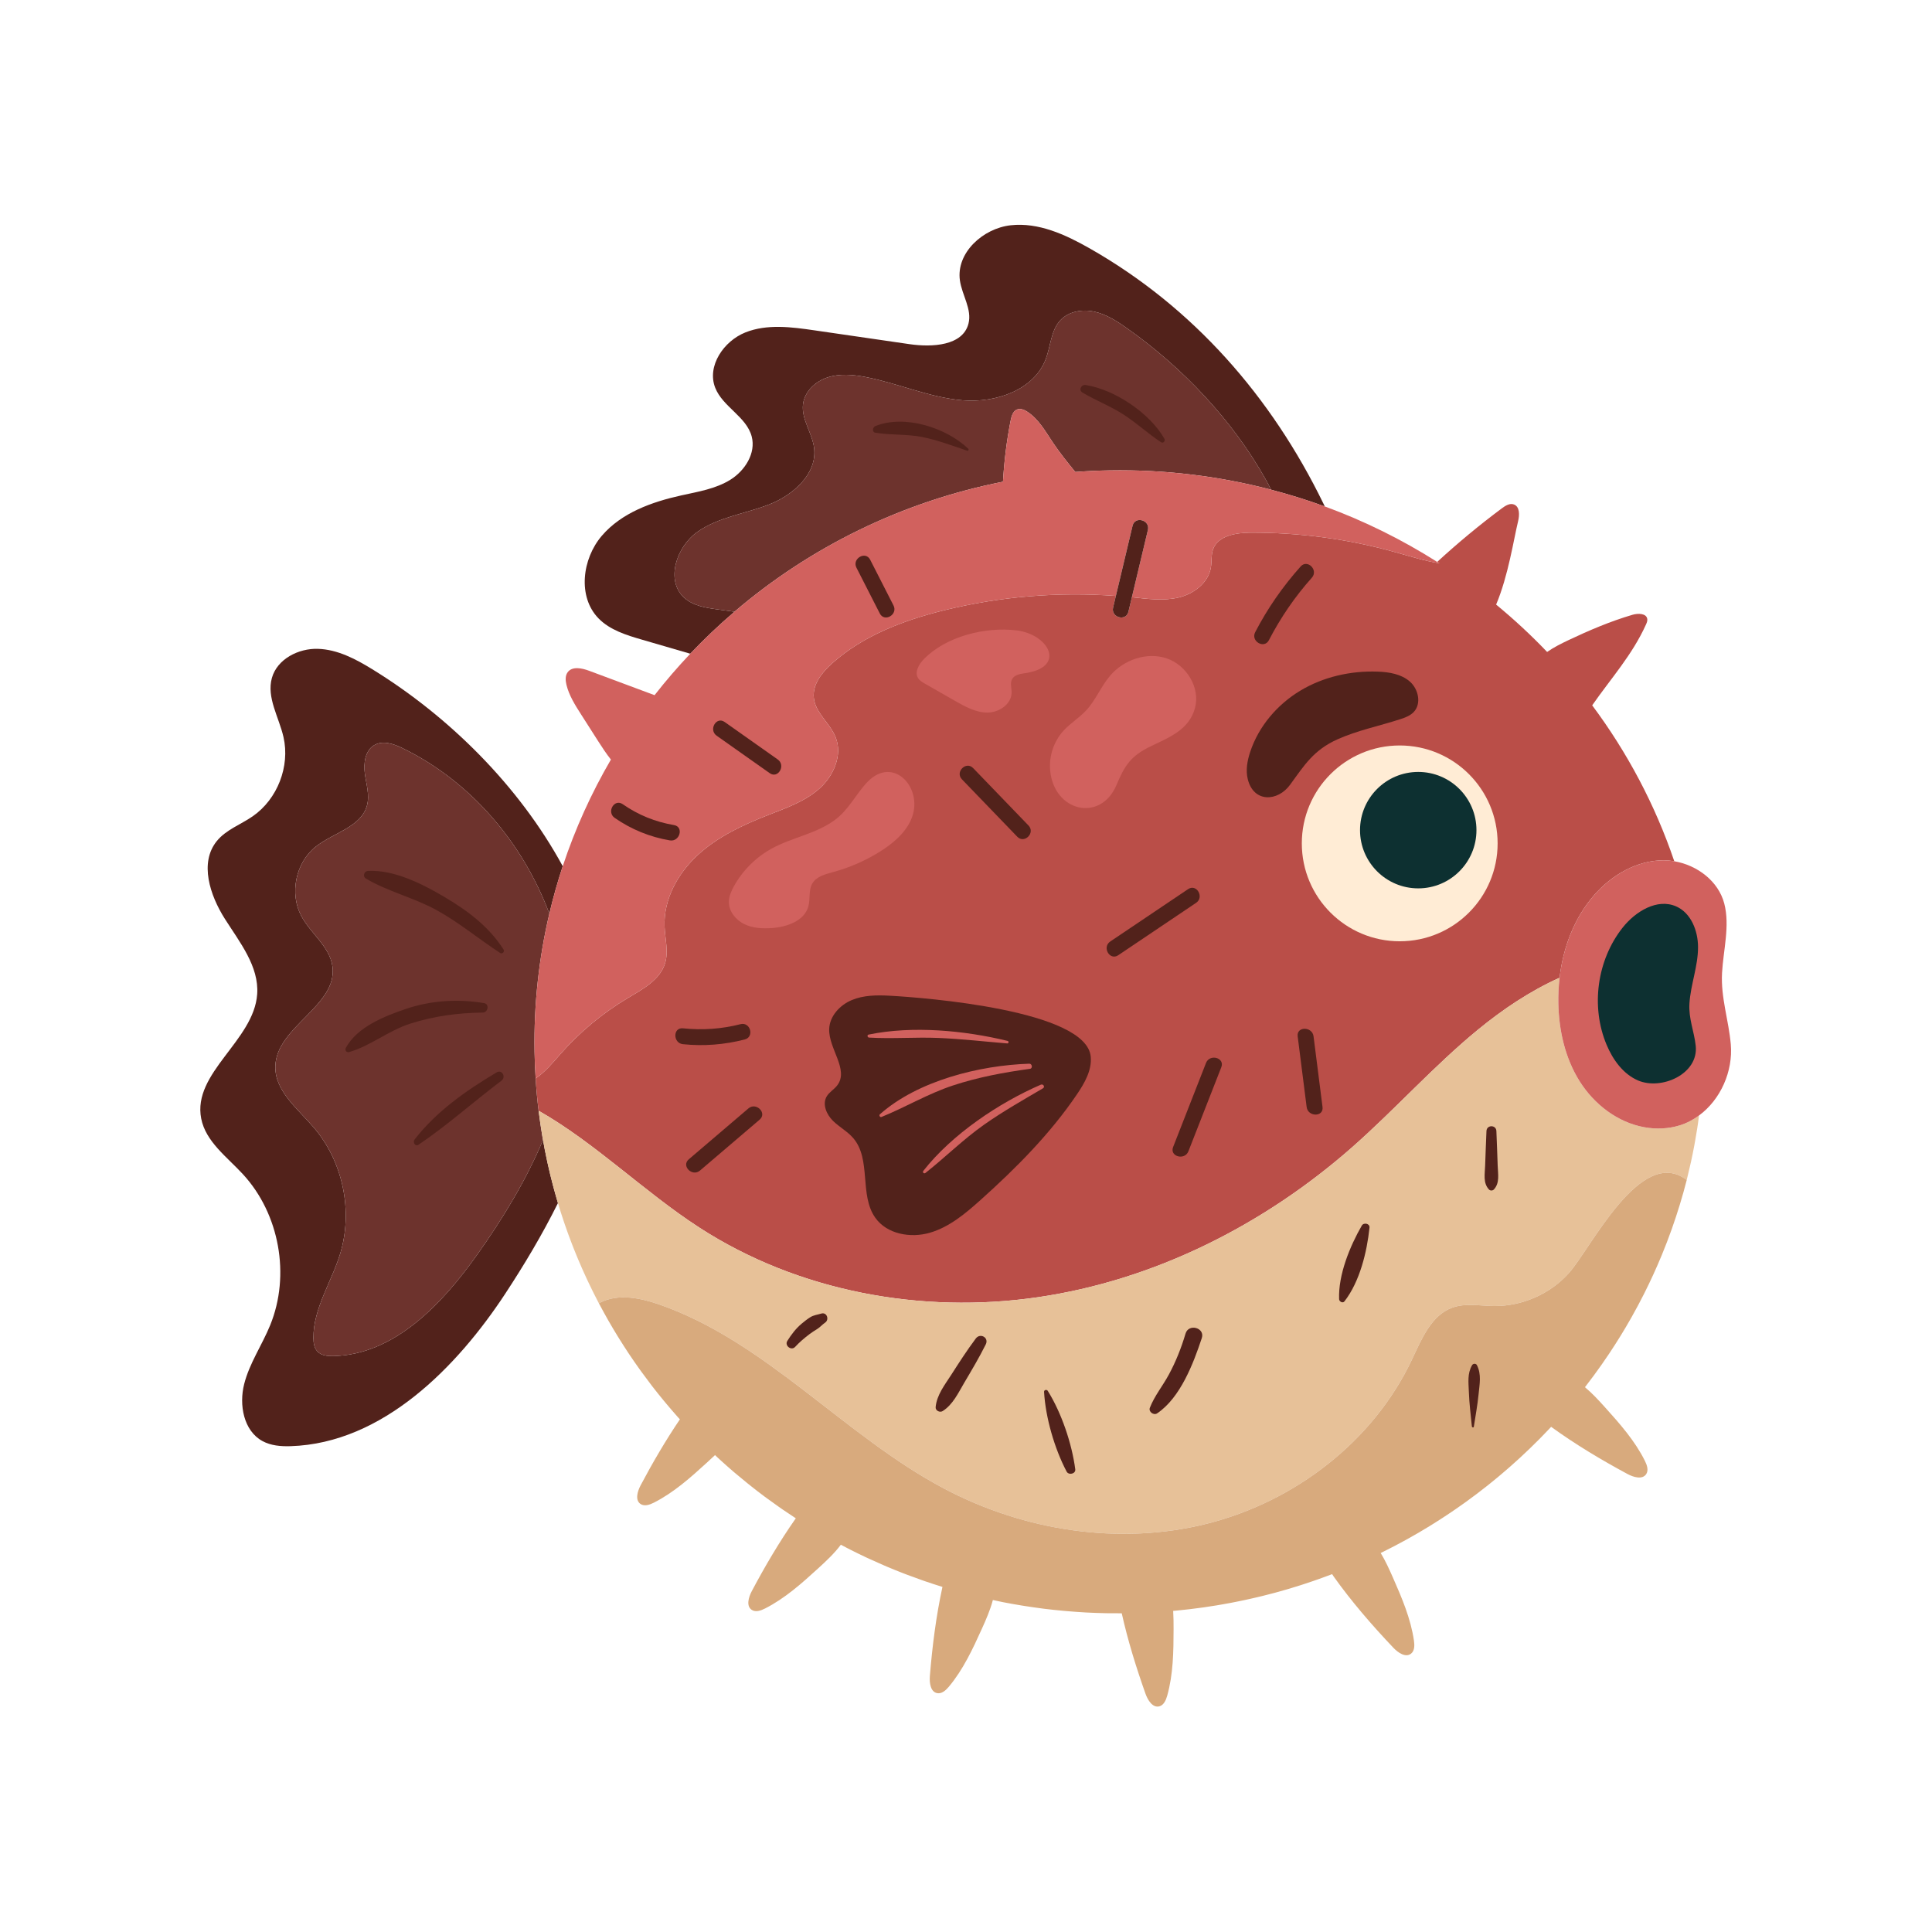 <?xml version="1.0" encoding="utf-8"?>
<!-- Generator: Adobe Illustrator 27.5.0, SVG Export Plug-In . SVG Version: 6.00 Build 0)  -->
<svg version="1.1" id="Capa_1" xmlns="http://www.w3.org/2000/svg" xmlns:xlink="http://www.w3.org/1999/xlink" x="0px" y="0px"
	 viewBox="0 0 2122 2122" style="enable-background:new 0 0 2122 2122;" xml:space="preserve">
<g>
	<path style="fill:#52221B;" d="M806.716,671.895c-6.137-0.839-12.273-1.679-18.41-2.518c-13.028-1.783-26.908-3.944-36.677-12.741
		c-21.067-18.962-8.706-56.198,14.465-72.521c23.167-16.322,52.74-19.81,79.108-30.203c26.368-10.39,52.448-33.697,48.974-61.824
		c-2.046-16.561-14.187-31.55-12.185-48.115c1.69-14.007,13.685-25.164,27.108-29.506c13.428-4.341,28.015-3.006,41.866-0.326
		c35.83,6.931,69.925,22.495,106.29,25.532c36.361,3.038,78.334-11.181,91.338-45.277c5.452-14.302,5.608-31.318,15.99-42.565
		c9.13-9.893,24.234-12.422,37.379-9.522c13.15,2.899,24.77,10.392,35.766,18.158c61.266,43.274,115.858,100.811,152.628,166.473
		c2.091,3.735,3.971,7.355,5.64,10.898c20.078,5.245,39.801,11.345,59.061,18.402c-0.466-0.975-0.929-1.949-1.406-2.93
		c-57.014-117.279-142.904-215.741-256.862-280.535c-26.621-15.138-56.248-28.745-86.689-25.352
		c-30.441,3.391-60.078,30.227-55.8,60.555c2.28,16.188,13.491,31.671,9.408,47.503c-6.29,24.402-39.922,26.127-64.862,22.502
		c-34.694-5.045-69.388-10.09-104.083-15.133c-25.398-3.693-52.185-7.243-76.034,2.244c-23.854,9.483-42.592,36.977-33.16,60.848
		c8.268,20.933,34.285,31.673,40.044,53.432c4.852,18.317-7.372,37.576-23.464,47.574c-16.097,9.997-35.371,13.079-53.87,17.172
		c-32.439,7.176-65.676,19.118-87.279,44.36c-21.608,25.242-26.816,66.913-3.625,90.706c12.58,12.906,30.709,18.424,48.015,23.461
		c17.588,5.121,35.176,10.241,52.763,15.361C773.493,701.819,789.717,686.439,806.716,671.895z"/>
	<path style="fill:#6D332D;" d="M1237.729,360.469c-10.996-7.766-22.616-15.259-35.766-18.158
		c-13.145-2.899-28.248-0.37-37.379,9.522c-10.382,11.247-10.538,28.263-15.99,42.565c-13.004,34.095-54.977,48.314-91.338,45.277
		c-36.365-3.038-70.46-18.602-106.29-25.532c-13.851-2.68-28.438-4.015-41.866,0.326c-13.422,4.342-25.418,15.498-27.108,29.506
		c-2.003,16.565,10.139,31.554,12.185,48.115c3.474,28.127-22.606,51.434-48.974,61.824c-26.368,10.393-55.942,13.881-79.108,30.203
		c-23.172,16.324-35.532,53.559-14.465,72.521c9.768,8.797,23.649,10.957,36.677,12.741c6.137,0.839,12.273,1.679,18.41,2.518
		c82.336-70.444,183.278-120.729,294.898-142.805c1.307-22.566,4.064-45.047,8.427-67.226c0.955-4.864,2.621-10.487,7.284-12.18
		c3.629-1.32,7.644,0.383,10.894,2.478c12.404,8.002,19.893,21.506,28.102,33.774c7.564,11.304,16.1,21.911,24.704,32.447
		c12.49-0.917,25.068-1.529,37.751-1.741c61.335-1.04,120.771,6.449,177.22,21.198c-1.669-3.543-3.548-7.163-5.64-10.898
		C1353.587,461.28,1298.995,403.743,1237.729,360.469z"/>
	<path style="fill:#52221B;" d="M220.985,1228.57c4.97,25.423,28.365,42.134,45.9,61.198
		c40.112,43.596,52.239,110.869,29.871,165.724c-8.916,21.862-22.772,41.788-28.57,64.672c-5.798,22.885-0.663,51.289,20.053,62.611
		c9.301,5.082,20.312,5.954,30.909,5.628c101.554-3.167,183.255-87.556,235.708-167.352c20.708-31.505,40.727-64.91,57.946-99.646
		c-0.356-1.191-0.692-2.392-1.041-3.587c-0.457-1.559-0.893-3.126-1.336-4.69c-0.846-2.98-1.688-5.963-2.491-8.962
		c-0.42-1.57-0.817-3.148-1.225-4.723c-0.778-3.007-1.556-6.016-2.291-9.041c-0.39-1.604-0.751-3.217-1.129-4.825
		c-0.704-3.006-1.41-6.012-2.072-9.036c-0.366-1.68-0.701-3.371-1.055-5.056c-0.624-2.972-1.252-5.942-1.833-8.93
		c-0.35-1.797-0.662-3.607-0.994-5.41c-0.311-1.676-0.63-3.349-0.924-5.029c-18.709,44.538-44.214,86.34-72.239,125.835
		c-38.728,54.587-91.05,109.914-157.963,111.483c-6.315,0.146-13.345-0.512-17.637-5.145c-3.571-3.859-4.311-9.52-4.341-14.777
		c-0.166-32.458,19.766-61.179,29.301-92.205c14.524-47.269,3.153-101.641-29.096-139.128
		c-17.74-20.619-42.865-40.151-42.017-67.337c1.35-43.396,68.39-66.149,62.758-109.196c-2.845-21.762-23.805-36.071-34.173-55.413
		c-13.31-24.833-6.319-58.733,15.737-76.27c19.401-15.428,50.008-21.486,56.38-45.44c3.021-11.344-0.843-23.213-2.407-34.848
		c-1.569-11.634,0.375-25.595,10.587-31.39c9.252-5.252,20.882-1.355,30.455,3.291c75.69,36.711,132.542,104.385,161.631,181.933
		c4.156-17.662,9.051-35.052,14.699-52.119c-48.313-88.743-125.31-164.714-209.216-216.349
		c-18.294-11.259-38.158-21.712-59.629-22.395c-21.476-0.682-44.746,11.218-50.587,31.893c-6.09,21.567,7.728,43.14,12.712,64.992
		c7.337,32.192-6.636,68.19-33.769,87.006c-13.232,9.177-29.413,14.779-39.532,27.306c-19.22,23.795-7.513,59.461,8.867,85.293
		c16.385,25.832,37.642,52.187,35.547,82.701C278.963,1143.021,211.143,1178.222,220.985,1228.57z"/>
	<path style="fill:#6D332D;" d="M594.75,1242.129c-0.416-2.619-0.855-5.231-1.238-7.86c-0.695-4.747-1.337-9.511-1.921-14.292
		c-1.456-11.742-2.557-23.542-3.259-35.459c-0.696-9.763-1.043-19.586-1.218-29.467c-0.875-52.143,4.824-102.893,16.272-151.538
		c-29.089-77.547-85.942-145.222-161.631-181.933c-9.573-4.645-21.203-8.543-30.455-3.291c-10.212,5.795-12.156,19.756-10.587,31.39
		c1.564,11.635,5.427,23.503,2.407,34.848c-6.372,23.954-36.979,30.012-56.38,45.44c-22.056,17.537-29.047,51.437-15.737,76.27
		c10.368,19.343,31.328,33.651,34.173,55.413c5.632,43.047-61.408,65.8-62.758,109.196c-0.848,27.186,24.278,46.718,42.017,67.337
		c32.249,37.486,43.62,91.859,29.096,139.128c-9.534,31.026-29.466,59.747-29.301,92.205c0.03,5.257,0.77,10.918,4.341,14.777
		c4.293,4.633,11.323,5.291,17.637,5.145c66.913-1.569,119.235-56.896,157.963-111.483c28.024-39.496,53.53-81.298,72.239-125.835
		c-0.215-1.219-0.443-2.433-0.651-3.655C595.401,1246.36,595.088,1244.24,594.75,1242.129z"/>
	<path style="fill:#BA4E48;" d="M1533.592,606.8c-52.083-14.709-106.314-22.031-160.429-21.742
		c-15.927,0.117-35.401,3.313-40.808,18.253c-2.266,6.334-1.277,13.308-2.383,19.934c-2.787,16.977-18.889,29.123-35.63,33.074
		c-16.665,3.891-34.083,1.46-51.157-0.34c-1.27,5.334-2.539,10.668-3.81,16.002c-2.601,10.928-19.415,6.273-16.818-4.636
		c1.016-4.269,2.033-8.537,3.049-12.805c-63.27-4.685-127.26,0.571-188.827,15.789c-44.404,10.987-88.697,27.727-122.821,58.243
		c-11.157,9.939-21.739,23.191-20.112,38.073c1.803,16.509,17.847,27.669,23.951,43.13c7.844,19.586-2.212,42.609-18.08,56.614
		c-15.81,13.951-36.327,21.101-55.975,28.774c-27.781,10.868-55.337,23.713-77.306,43.885
		c-21.973,20.171-37.725,48.767-36.506,78.529c0.526,13.544,4.477,27.317,0.58,40.28c-5.52,18.37-24.526,28.543-41.038,38.365
		c-27.547,16.448-52.541,37.145-73.701,61.208c-8.37,9.53-17.15,20.107-27.44,27.084c0.702,11.917,1.803,23.717,3.259,35.459
		c62.368,35.459,115.61,88.877,176.531,128.346c108.521,70.275,243.839,95.152,371.776,76.492
		c127.936-18.66,248.146-79.342,345.218-164.73c47.371-41.735,89.574-89.223,138.397-129.272
		c27.289-22.352,57.304-42.494,89.449-56.889c3.896-33.448,16.151-65.936,38.263-91.096c19.318-21.975,46.962-38.014,76.219-37.895
		c3.842,0.016,7.69,0.376,11.497,1.022c-21.028-61.982-51.67-119.607-90.169-171.242c20.603-29.649,43.969-55.265,59.082-88.773
		c0.853-1.893,1.705-3.917,1.427-5.975c-0.858-6.387-10.056-6.541-16.234-4.719c-24.21,7.137-47.522,17.032-70.324,27.856
		c-8.063,3.827-16.166,7.878-23.455,12.972c-17.582-18.424-36.303-35.782-56.016-52.021c13.318-31.358,19.374-72.021,24.099-91.341
		c1.666-6.821,2.042-16.148-4.531-18.616c-4.521-1.698-9.335,1.306-13.208,4.19c-24.686,18.384-48.394,38.076-71.065,58.891
		c0.857,0.543,1.74,1.049,2.592,1.596C1565.154,616.157,1549.11,611.158,1533.592,606.8z"/>
	<path style="fill:#E7C198;" d="M1844.851,1236.054c-12.448,3.844-25.832,4.346-38.656,2.065
		c-29.466-5.237-55.191-25.115-71.157-50.426c-15.961-25.315-22.811-55.61-23.444-85.534c-0.199-9.396,0.273-18.851,1.366-28.236
		c-32.146,14.395-62.16,34.537-89.449,56.889c-48.823,40.049-91.025,87.537-138.397,129.272
		c-97.072,85.388-217.281,146.07-345.218,164.73c-127.937,18.661-263.254-6.217-371.776-76.492
		c-60.92-39.469-114.163-92.887-176.531-128.346c0.585,4.781,1.227,9.546,1.921,14.292c0.384,2.63,0.822,5.242,1.238,7.86
		c0.338,2.111,0.651,4.231,1.009,6.335c0.494,2.906,1.04,5.793,1.575,8.684c0.332,1.803,0.644,3.613,0.994,5.41
		c0.581,2.988,1.209,5.958,1.833,8.93c0.353,1.685,0.688,3.376,1.055,5.056c0.662,3.023,1.367,6.029,2.072,9.036
		c0.378,1.608,0.739,3.222,1.129,4.825c0.736,3.024,1.512,6.033,2.291,9.041c0.408,1.575,0.805,3.153,1.225,4.723
		c0.803,2.998,1.643,5.981,2.491,8.962c0.443,1.564,0.88,3.131,1.336,4.69c0.867,2.963,1.77,5.911,2.68,8.857
		c0.481,1.555,0.956,3.113,1.449,4.663c0.933,2.933,1.896,5.851,2.871,8.765c0.517,1.544,1.032,3.089,1.561,4.628
		c0.996,2.9,2.02,5.787,3.057,8.667c0.552,1.531,1.105,3.06,1.667,4.585c1.061,2.872,2.146,5.732,3.248,8.585
		c0.584,1.51,1.171,3.017,1.765,4.521c1.127,2.847,2.274,5.684,3.441,8.51c0.614,1.485,1.234,2.967,1.857,4.446
		c1.194,2.827,2.406,5.645,3.64,8.451c0.638,1.449,1.284,2.892,1.932,4.336c1.267,2.819,2.548,5.631,3.857,8.428
		c0.653,1.398,1.317,2.789,1.98,4.181c1.343,2.821,2.7,5.634,4.086,8.432c0.658,1.328,1.328,2.648,1.994,3.969
		c1.441,2.855,2.892,5.704,4.374,8.535c0.195,0.371,0.379,0.748,0.574,1.12c0.409-0.292,0.818-0.521,1.281-0.75
		c20.112-10.295,44.526-5.174,65.915,2.324c117.301,41.267,202.168,143.8,312.082,201.929
		c87.771,46.387,192.4,62.719,288.657,38.538c96.317-24.18,182.636-90.387,225.008-180.194
		c10.636-22.436,21.101-48.765,44.526-57.14c14.534-5.228,30.519-1.856,45.978-1.739c30.69,0.229,61.267-13.252,81.783-36.039
		c24.01-26.568,79.172-141.135,129.569-102.363c0.278-1.092,0.508-2.2,0.78-3.293c0.96-3.87,1.871-7.759,2.757-11.657
		c0.409-1.798,0.855-3.582,1.25-5.386c1.269-5.82,2.446-11.674,3.549-17.551c0.316-1.675,0.599-3.359,0.9-5.038
		c0.819-4.565,1.594-9.145,2.313-13.743c0.275-1.766,0.547-3.532,0.806-5.302c0.438-2.971,0.809-5.964,1.203-8.949
		C1859.722,1229.877,1852.609,1233.658,1844.851,1236.054z"/>
	<path style="fill:#52221B;" d="M977.266,1093.642c-14.143-0.77-28.784-0.668-41.837,4.833c-13.052,5.5-24.219,17.588-24.692,31.747
		c-0.721,21.612,21.939,44.521,8.916,61.788c-3.435,4.551-8.877,7.43-11.732,12.366c-4.935,8.536-0.131,19.654,6.874,26.597
		c7.006,6.943,16.073,11.669,22.466,19.177c19.912,23.371,6.333,62.387,24.131,87.405c12.848,18.061,38.845,22.597,60.107,16.356
		c21.267-6.241,38.831-21.018,55.337-35.805c39.201-35.108,76.624-72.76,106.144-116.331c8.361-12.346,16.37-26.319,15.016-41.169
		C1193.349,1109.482,1015.883,1095.742,977.266,1093.642z"/>
	<path style="fill:#FFECD5;" d="M1537.368,818.785c-59.386,0-107.532,48.146-107.532,107.535
		c0,59.391,48.146,107.535,107.532,107.535c59.391,0,107.537-48.144,107.537-107.535
		C1644.905,866.931,1596.759,818.785,1537.368,818.785z"/>
	<ellipse style="fill:#0D3031;" cx="1557.714" cy="911.789" rx="63.941" ry="63.939"/>
	<path style="fill:#D1615E;" d="M587.114,1155.05c0.175,9.881,0.521,19.703,1.218,29.467c10.29-6.977,19.07-17.554,27.44-27.084
		c21.16-24.064,46.154-44.76,73.701-61.208c16.512-9.822,35.517-19.995,41.038-38.365c3.898-12.963-0.054-26.736-0.58-40.28
		c-1.218-29.762,14.533-58.358,36.506-78.529c21.969-20.173,49.525-33.018,77.306-43.885c19.649-7.674,40.165-14.823,55.975-28.774
		c15.869-14.005,25.924-37.028,18.08-56.614c-6.105-15.461-22.148-26.621-23.951-43.13c-1.627-14.882,8.955-28.134,20.112-38.073
		c34.124-30.516,78.417-47.257,122.821-58.243c61.567-15.218,125.556-20.474,188.827-15.789
		c6.122-25.708,12.243-51.415,18.364-77.125c2.607-10.928,19.415-6.273,16.819,4.636c-5.867,24.642-11.736,49.285-17.603,73.927
		c17.075,1.8,34.492,4.232,51.157,0.34c16.741-3.951,32.843-16.098,35.63-33.074c1.106-6.626,0.117-13.601,2.383-19.934
		c5.408-14.94,24.882-18.136,40.808-18.253c54.115-0.29,108.346,7.033,160.429,21.742c15.518,4.359,31.562,9.357,47.547,11.971
		c-0.853-0.547-1.736-1.053-2.592-1.596c-38.536-24.443-79.888-44.958-123.49-60.933c-19.259-7.057-38.983-13.157-59.061-18.402
		c-56.449-14.749-115.885-22.238-177.22-21.198c-12.683,0.212-25.261,0.823-37.751,1.741c-8.604-10.535-17.14-21.143-24.704-32.447
		c-8.209-12.268-15.698-25.771-28.102-33.774c-3.25-2.095-7.265-3.798-10.894-2.478c-4.663,1.693-6.329,7.316-7.284,12.18
		c-4.363,22.18-7.119,44.66-8.427,67.226c-111.62,22.076-212.562,72.361-294.898,142.805
		c-16.999,14.544-33.223,29.924-48.564,46.115c-13.788,14.552-26.871,29.744-39.212,45.518c-23.96-8.928-47.92-17.858-71.876-26.787
		c-8-2.981-18.689-5.23-23.654,1.715c-2.777,3.888-2.358,9.191-1.218,13.834c2.885,11.708,9.476,22.107,15.966,32.268
		c6.334,9.925,12.673,19.849,19.011,29.773c4.343,6.805,8.819,13.602,13.821,19.926c-21.513,36.895-39.325,76.095-52.906,117.135
		c-5.648,17.067-10.543,34.457-14.699,52.119C591.938,1052.157,586.239,1102.907,587.114,1155.05z"/>
	<path style="fill:#D1615E;" d="M1751.224,982.826c-22.112,25.16-34.368,57.648-38.263,91.096
		c-1.094,9.385-1.565,18.841-1.366,28.236c0.634,29.924,7.483,60.219,23.444,85.534c15.966,25.311,41.691,45.189,71.157,50.426
		c12.823,2.281,26.207,1.779,38.656-2.065c7.757-2.396,14.871-6.176,21.301-10.911c0.02-0.014,0.038-0.029,0.057-0.043
		c23.594-17.405,37.39-48.443,34.788-78.143c-2.324-26.573-11.06-51.167-9.608-78.232c1.325-24.818,8.853-51.832,2.451-76.348
		c-6.424-24.59-29.716-42.153-54.9-46.425c-3.808-0.646-7.656-1.006-11.497-1.022
		C1798.186,944.812,1770.542,960.851,1751.224,982.826z"/>
	<path style="fill:#D1615E;" d="M1015.717,750.805c11.094,6.341,22.192,12.68,33.286,19.021
		c11.075,6.329,22.816,12.843,35.571,12.818c12.76-0.022,26.451-9.255,26.529-22.012c0.029-4.938-1.856-10.236,0.468-14.589
		c2.421-4.531,8.214-5.815,13.305-6.502c47.118-6.356,27.182-42.804-8.229-47.147c-34.475-4.232-77.739,6.555-102.036,31.666
		c-5.428,5.613-10.378,14.141-6.241,20.765C1010.061,747.533,1012.945,749.221,1015.717,750.805z"/>
	<path style="fill:#D1615E;" d="M966.894,935.114c13.598-8.558,26.509-19.343,33.33-33.885
		c15.985-34.061-18.455-72.724-47.503-42.315c-12.964,13.579-20.277,30.317-35.927,41.82c-20.76,15.264-47.22,19.106-69.515,31.454
		c-17.276,9.571-31.771,24.107-41.286,41.415c-2.894,5.262-5.384,10.974-5.428,16.979c-0.078,10.441,7.522,19.832,16.911,24.402
		c9.388,4.57,20.244,5.074,30.655,4.307c16.483-1.215,35.479-7.936,39.776-23.895c2.212-8.217,0-17.598,4.253-24.967
		c4.517-7.822,14.397-10.28,23.109-12.651C933.471,952.826,950.933,945.16,966.894,935.114z"/>
	<path style="fill:#52221B;" d="M1239.375,671.982c1.271-5.334,2.54-10.668,3.81-16.002c5.867-24.642,11.736-49.286,17.603-73.927
		c2.597-10.909-14.212-15.564-16.819-4.636c-6.121,25.71-12.242,51.417-18.364,77.125c-1.016,4.268-2.033,8.536-3.049,12.805
		C1219.96,678.254,1236.774,682.909,1239.375,671.982z"/>
	<path style="fill:#52221B;" d="M1393.68,703.151c12.901-24.86,28.531-47.739,47.191-68.636c7.455-8.348-4.838-20.723-12.331-12.331
		c-19.625,21.976-36.341,46.005-49.915,72.168C1373.466,704.298,1388.506,713.129,1393.68,703.151z"/>
	<path style="fill:#52221B;" d="M1056.536,855.984c20.263,21.011,40.521,42.02,60.784,63.03c7.805,8.093,20.127-4.249,12.331-12.331
		c-20.263-21.011-40.526-42.019-60.784-63.03C1061.062,835.56,1048.74,847.901,1056.536,855.984z"/>
	<path style="fill:#52221B;" d="M966.329,673.813c5.096,9.997,20.151,1.184,15.054-8.802c-8.55-16.763-17.096-33.522-25.647-50.283
		c-5.101-10-20.151-1.186-15.06,8.801C949.227,640.291,957.778,657.051,966.329,673.813z"/>
	<path style="fill:#52221B;" d="M854.241,834.164c-19.44-13.727-38.885-27.454-58.324-41.181c-9.189-6.485-17.91,8.629-8.804,15.057
		c19.444,13.727,38.884,27.454,58.329,41.181C854.626,855.706,863.347,840.593,854.241,834.164z"/>
	<path style="fill:#52221B;" d="M817.968,1141.71c10.865-2.777,6.261-19.6-4.638-16.813c-20.887,5.345-41.802,6.748-63.23,4.546
		c-11.152-1.15-11.069,16.297,0,17.437C773.052,1149.243,795.63,1147.425,817.968,1141.71z"/>
	<path style="fill:#52221B;" d="M740.312,906.224c-20.624-3.496-39.201-11.045-56.389-22.969
		c-9.243-6.411-17.969,8.697-8.799,15.057c18.231,12.653,38.67,21.016,60.55,24.726C746.65,924.902,751.366,908.1,740.312,906.224z"
		/>
	<path style="fill:#52221B;" d="M1324.613,1167.508c-12.049,30.787-24.098,61.574-36.141,92.36
		c-4.092,10.455,12.765,14.986,16.814,4.638c12.048-30.787,24.092-61.574,36.141-92.36
		C1345.519,1161.691,1328.662,1157.16,1324.613,1167.508z"/>
	<path style="fill:#52221B;" d="M1442.727,1138.251c-1.393-10.987-18.85-11.123-17.437,0c3.284,25.885,6.573,51.776,9.856,77.666
		c1.398,10.982,18.85,11.119,17.442,0C1449.3,1190.027,1446.016,1164.136,1442.727,1138.251z"/>
	<path style="fill:#52221B;" d="M822.017,1217.428c-21.832,18.63-43.664,37.261-65.5,55.893
		c-8.551,7.293,3.834,19.576,12.331,12.326c21.832-18.626,43.669-37.257,65.5-55.888
		C842.899,1222.465,830.514,1210.178,822.017,1217.428z"/>
	<path style="fill:#0D3031;" d="M1782.235,1018.821c-28.209,35.603-35.23,86.806-17.652,128.687
		c6.918,16.478,18.163,32.161,34.582,39.216c25.701,11.035,66.699-7.172,63.313-38.144c-1.749-15.99-7.957-29.832-6.894-46.451
		c1.34-20.906,9.486-40.835,9.447-61.914c-0.034-17.891-7.649-37.445-24.02-44.668
		C1820.232,986.38,1796.339,1001.021,1782.235,1018.821z"/>
	<path style="fill:#52221B;" d="M1468.886,812.096c22.041-9.922,46.007-14.672,68.994-22.143c5.417-1.759,11.001-3.81,14.913-7.944
		c8.639-9.123,5.145-25.184-4.316-33.452c-9.462-8.265-22.748-10.431-35.303-10.889c-29.554-1.074-59.615,5.671-84.969,20.901
		c-25.355,15.231-45.734,39.142-55.045,67.216c-3.211,9.666-5.111,20.141-2.675,30.031c6.417,26.051,32.955,24.729,46.5,6.095
		C1432.735,840.242,1442.893,823.791,1468.886,812.096z"/>
	<path style="fill:#52221B;" d="M1304.925,976.578l-85.505,57.529c-9.262,6.234-0.541,21.348,8.804,15.057l85.505-57.529
		C1322.991,985.401,1314.274,970.288,1304.925,976.578z"/>
	<path style="fill:#D1615E;" d="M1226.255,862.249c9.193-21.839,15.771-31.968,37.783-42.631
		c20.073-9.723,42.109-18.002,48.516-42.154c5.886-22.207-9.344-46.974-31.113-54.328c-21.764-7.357-47.186,1.464-62.095,18.943
		c-10.075,11.81-15.844,26.901-26.431,38.26c-7.595,8.154-17.369,14.046-24.872,22.285c-10.533,11.569-15.966,27.62-14.626,43.206
		C1157.368,891.75,1208.921,903.436,1226.255,862.249z"/>
	<path style="fill:#D8AA7D;" d="M1723.024,1398.426c-20.516,22.787-51.094,36.268-81.783,36.039
		c-15.459-0.117-31.444-3.488-45.978,1.739c-23.425,8.375-33.89,34.704-44.526,57.14
		c-42.372,89.807-128.692,156.014-225.008,180.194c-96.258,24.18-200.886,7.849-288.657-38.538
		c-109.914-58.129-194.782-160.662-312.082-201.929c-21.389-7.498-45.802-12.619-65.915-2.324c-0.463,0.229-0.872,0.458-1.281,0.75
		c0.227,0.432,0.476,0.853,0.705,1.285c3.01,5.688,6.1,11.328,9.28,16.912c0.236,0.411,0.462,0.827,0.697,1.238
		c3.304,5.77,6.712,11.475,10.196,17.129c0.611,0.992,1.234,1.978,1.851,2.967c3.217,5.156,6.498,10.268,9.86,15.324
		c0.348,0.522,0.685,1.052,1.033,1.573c3.586,5.357,7.272,10.644,11.02,15.884c0.849,1.188,1.709,2.368,2.566,3.55
		c3.446,4.749,6.948,9.456,10.525,14.105c0.419,0.545,0.826,1.101,1.247,1.645c3.86,4.984,7.817,9.893,11.825,14.76
		c1.064,1.29,2.133,2.572,3.206,3.853c3.743,4.471,7.533,8.902,11.398,13.268c0.408,0.461,0.803,0.931,1.21,1.39
		c0.767,0.862,1.571,1.689,2.344,2.546c-0.004,0.006-0.008,0.012-0.013,0.018c-15.748,23.259-30.086,47.847-43.144,72.49
		c-3.532,6.665-6.295,16.37,0.01,20.511c4.292,2.821,10.012,0.804,14.592-1.52c21.827-11.065,40.326-27.6,58.392-44.112
		c2.911-2.66,5.829-5.346,8.693-8.089c0.014-0.012,0.025-0.024,0.039-0.036c0.802,0.749,1.582,1.518,2.387,2.263
		c1.382,1.279,2.769,2.553,4.163,3.82c4.539,4.123,9.117,8.205,13.775,12.199c0.755,0.647,1.527,1.272,2.285,1.916
		c4.128,3.506,8.308,6.954,12.527,10.358c1.481,1.195,2.963,2.388,4.456,3.57c4.785,3.792,9.614,7.535,14.513,11.193
		c0.996,0.744,2.013,1.464,3.014,2.202c4.215,3.109,8.471,6.164,12.767,9.172c1.532,1.074,3.062,2.149,4.604,3.209
		c4.701,3.232,9.447,6.404,14.239,9.516c-0.005,0.006-0.008,0.013-0.013,0.019c-17.838,25.443-33.885,52.723-48.376,80.062
		c-3.532,6.665-6.295,16.37,0.01,20.512c4.292,2.821,10.012,0.804,14.592-1.52c21.827-11.065,40.326-27.601,58.392-44.112
		c8.826-8.063,17.721-16.352,24.832-25.882c0.015-0.022,0.033-0.042,0.05-0.064c2.231,1.181,4.446,2.39,6.694,3.546
		c1.51,0.777,3.016,1.564,4.533,2.329c5.574,2.811,11.19,5.55,16.856,8.205c1.365,0.64,2.742,1.254,4.112,1.884
		c4.822,2.219,9.676,4.379,14.562,6.482c1.437,0.619,2.868,1.251,4.311,1.859c5.827,2.458,11.698,4.834,17.611,7.126
		c1.44,0.558,2.889,1.093,4.333,1.641c5.092,1.932,10.212,3.803,15.363,5.61c1.319,0.462,2.631,0.941,3.954,1.396
		c6.074,2.087,12.194,4.08,18.348,5.991c0.303,0.094,0.601,0.202,0.905,0.295c-7.001,32.008-11.172,65.266-13.825,97.854
		c-0.614,7.513,0.687,17.525,8.112,18.836c5.057,0.896,9.515-3.216,12.804-7.157c15.683-18.787,26.143-41.286,36.219-63.591
		c4.626-10.234,9.207-20.677,12.046-31.488c0.007-0.026,0.013-0.052,0.019-0.078c2.957,0.635,5.9,1.311,8.872,1.905
		c0.968,0.194,1.929,0.406,2.899,0.595c6.519,1.273,13.08,2.431,19.667,3.509c1.58,0.258,3.165,0.502,4.749,0.75
		c6.084,0.95,12.191,1.83,18.33,2.612c0.721,0.092,1.437,0.201,2.16,0.29c6.704,0.831,13.447,1.534,20.213,2.16
		c1.633,0.151,3.27,0.291,4.907,0.431c6.495,0.552,13.01,1.035,19.558,1.396c0.403,0.023,0.803,0.056,1.204,0.077
		c6.875,0.367,13.787,0.594,20.717,0.748c1.675,0.037,3.352,0.066,5.03,0.091c4.399,0.064,8.822,0.033,13.242,0.011
		c0.003,0.015,0.006,0.031,0.009,0.047c6.668,29.857,15.896,59.623,26.083,88.324c2.524,7.104,7.81,15.703,15.118,13.857
		c4.98-1.257,7.362-6.836,8.75-11.781c6.602-23.562,6.919-48.375,6.967-72.848c0.015-6.709-0.023-13.48-0.431-20.198
		c0-0.01-0.001-0.021-0.001-0.03c1.116-0.101,2.236-0.194,3.352-0.3c3.095-0.295,6.179-0.622,9.261-0.96
		c1.964-0.215,3.929-0.418,5.888-0.65c3.669-0.436,7.321-0.917,10.969-1.412c1.317-0.179,2.641-0.333,3.955-0.52
		c4.786-0.679,9.55-1.418,14.301-2.2c1.936-0.319,3.86-0.67,5.791-1.006c2.962-0.516,5.923-1.035,8.872-1.59
		c2.142-0.403,4.277-0.827,6.411-1.251c2.743-0.544,5.48-1.102,8.211-1.68c2.162-0.458,4.32-0.922,6.474-1.401
		c2.742-0.61,5.474-1.245,8.202-1.889c2.079-0.491,4.162-0.974,6.234-1.484c3.059-0.754,6.102-1.547,9.145-2.343
		c1.693-0.443,3.394-0.864,5.081-1.321c4.534-1.226,9.046-2.504,13.54-3.824c1.821-0.535,3.626-1.104,5.439-1.654
		c2.849-0.864,5.694-1.731,8.525-2.633c2.045-0.651,4.079-1.326,6.115-1.997c2.604-0.859,5.204-1.727,7.793-2.617
		c2.058-0.707,4.112-1.424,6.161-2.151c2.597-0.922,5.181-1.865,7.762-2.818c1.969-0.727,3.943-1.451,5.904-2.197
		c0.4-0.152,0.802-0.295,1.2-0.447c0.493,0.798,0.983,1.608,1.504,2.343c19.63,27.63,42.402,53.885,65.696,78.466
		c5.189,5.476,13.505,11.191,19.44,6.538c4.044-3.167,3.956-9.233,3.221-14.314c-3.518-24.219-13.281-47.026-23.157-69.418
		c-4.025-9.122-8.183-18.341-13.369-26.829c-0.005-0.007-0.009-0.015-0.014-0.022c1.193-0.584,2.386-1.167,3.575-1.759
		c2.565-1.276,5.117-2.572,7.662-3.88c1.737-0.894,3.476-1.785,5.205-2.693c2.79-1.467,5.562-2.966,8.328-4.472
		c1.424-0.776,2.857-1.536,4.275-2.322c4.108-2.278,8.191-4.594,12.243-6.957c0.91-0.531,1.805-1.082,2.713-1.617
		c3.213-1.896,6.414-3.809,9.589-5.757c1.446-0.887,2.877-1.793,4.314-2.691c2.647-1.653,5.283-3.317,7.904-5.007
		c1.507-0.971,3.006-1.952,4.504-2.935c2.58-1.695,5.146-3.408,7.701-5.138c1.42-0.962,2.842-1.923,4.253-2.896
		c2.8-1.929,5.577-3.887,8.344-5.859c1.106-0.788,2.222-1.564,3.321-2.359c7.769-5.611,15.401-11.39,22.896-17.329
		c0.999-0.792,1.984-1.599,2.976-2.395c2.748-2.204,5.481-4.424,8.19-6.671c1.157-0.96,2.307-1.929,3.457-2.897
		c2.585-2.175,5.151-4.368,7.699-6.582c1.092-0.948,2.184-1.896,3.269-2.852c2.76-2.43,5.493-4.888,8.209-7.364
		c0.803-0.732,1.615-1.456,2.414-2.192c7.141-6.578,14.13-13.312,20.956-20.2c0.558-0.563,1.105-1.135,1.66-1.699
		c2.806-2.852,5.587-5.727,8.339-8.63c0.82-0.865,1.632-1.738,2.447-2.608c0.255-0.273,0.512-0.545,0.767-0.818
		c26.471,19.206,55.172,36.365,83.897,51.839c6.64,3.576,16.326,6.406,20.511,0.131c2.85-4.273,0.872-10.007-1.423-14.601
		c-10.913-21.905-27.323-40.516-43.712-58.695c-6.982-7.746-14.13-15.558-22.135-22.193c0.048-0.063,0.096-0.127,0.146-0.191
		c0.112-0.144,0.22-0.291,0.332-0.435c2.826-3.643,5.608-7.32,8.353-11.024c0.519-0.699,1.031-1.405,1.547-2.107
		c2.376-3.235,4.724-6.492,7.039-9.771c0.552-0.781,1.102-1.563,1.65-2.347c2.386-3.412,4.738-6.849,7.056-10.31
		c0.369-0.551,0.744-1.099,1.112-1.651c8.212-12.343,15.99-24.983,23.317-37.9c0.284-0.499,0.56-1.002,0.842-1.502
		c2.124-3.767,4.207-7.558,6.253-11.371c0.359-0.671,0.717-1.342,1.074-2.013c2.047-3.85,4.056-7.722,6.022-11.617
		c0.238-0.469,0.477-0.935,0.714-1.404c6.737-13.426,12.999-27.116,18.761-41.054c0.101-0.244,0.198-0.488,0.298-0.732
		c1.775-4.309,3.499-8.642,5.179-12.998c0.21-0.545,0.418-1.091,0.626-1.637c1.621-4.238,3.196-8.497,4.726-12.778
		c0.147-0.412,0.297-0.823,0.443-1.236c6.208-17.498,11.672-35.331,16.3-53.484
		C1802.196,1257.291,1747.034,1371.859,1723.024,1398.426z"/>
	<path style="fill:#D1615E;" d="M1143.167,1191.362c-46.266,20.068-97.593,54.572-128.999,94.601
		c-1.306,1.661,0.648,3.625,2.309,2.314c21.939-17.3,41.501-36.891,64.497-53.081c20.77-14.616,42.675-26.982,64.526-39.834
		C1148.141,1193.808,1145.831,1190.207,1143.167,1191.362z"/>
	<path style="fill:#D1615E;" d="M1131.269,1173.929c3.211-0.443,2.421-5.724-0.76-5.622
		c-54.436,1.764-122.305,18.548-164.068,55.551c-1.267,1.126,0.073,3.635,1.725,2.963c26.689-10.845,51.118-25.583,78.723-34.67
		C1074.426,1183.089,1102.606,1177.876,1131.269,1173.929z"/>
	<path style="fill:#D1615E;" d="M1030.63,1140.015c25.33,1.043,50.47,3.966,75.718,6.032c1.588,0.131,1.9-2.392,0.375-2.763
		c-47.64-11.566-104.424-16.896-152.672-6.962c-1.939,0.4-1.359,3.192,0.449,3.299
		C979.82,1141.141,1005.252,1138.967,1030.63,1140.015z"/>
	<path style="fill:#52221B;" d="M487.728,984.929c-24.107-14.224-54.913-29.764-83.474-28.387c-4.409,0.215-6.295,6.095-2.289,8.463
		c24.121,14.28,52.463,20.882,77.271,34.455c24.828,13.586,46.47,31.844,70.144,47.238c2.276,1.483,5.169-1.457,3.727-3.727
		C536.984,1017.591,513.433,1000.091,487.728,984.929z"/>
	<path style="fill:#52221B;" d="M531.732,1101.783c-28.511-4.843-58.426-2.991-85.915,6.348
		c-23.673,8.039-53.608,19.849-66.051,42.914c-1.252,2.319,0.824,5.296,3.489,4.536c23.639-6.743,43.308-23.537,67.05-31.176
		c26.27-8.448,52.492-11.878,80.029-12.273C536.034,1112.049,537.789,1102.816,531.732,1101.783z"/>
	<path style="fill:#52221B;" d="M545.467,1177.856c-33.69,20.083-65.837,42.548-90.124,73.72c-2.3,2.948,0.653,8.234,4.399,5.705
		c31.835-21.511,60.37-47.235,91.04-70.329C556.044,1182.987,551.454,1174.285,545.467,1177.856z"/>
	<path style="fill:#52221B;" d="M1192.462,422.893c-4.818-0.753-8.234,5.486-3.498,8.3c14.767,8.78,30.811,14.882,45.286,24.261
		c14.305,9.272,26.787,20.938,41.003,30.277c2.349,1.542,5.019-1.452,3.727-3.727
		C1262.971,453.787,1224.413,427.877,1192.462,422.893z"/>
	<path style="fill:#52221B;" d="M961.539,467.928c-3.055,1.215-4.156,6.672,0,7.357c17.042,2.814,34.309,1.306,51.328,4.697
		c16.838,3.357,33.199,9.564,49.427,15.035c1.213,0.409,2.129-1.272,1.237-2.127C1039.283,469.726,993.871,455.07,961.539,467.928z"
		/>
	<path style="fill:#52221B;" d="M1640.774,1306.47c6.724-7.269,4.473-16.955,4.195-26.353c-0.365-12.619-0.945-25.233-1.422-37.846
		c-0.264-7.011-10.631-7.021-10.899,0c-0.482,12.614-1.072,25.228-1.452,37.846c-0.278,9.403-2.533,19.079,4.185,26.353
		C1636.739,1307.942,1639.414,1307.937,1640.774,1306.47z"/>
	<path style="fill:#52221B;" d="M1476.686,1429.315c16.809-21.623,24.663-54.09,27.499-80.926c0.492-4.638-6.354-5.959-8.463-2.29
		c-13.131,22.835-25.925,54.076-24.926,80.774C1470.893,1429.539,1474.723,1431.844,1476.686,1429.315z"/>
	<path style="fill:#52221B;" d="M1302.133,1464.735c-4.662,15.708-10.626,30.826-18.45,45.247
		c-6.665,12.287-15.63,23.162-20.735,36.205c-1.72,4.399,4.234,8.696,8.005,6.158c25.457-17.145,39.742-54.587,49.047-82.684
		C1323.741,1458.358,1305.534,1453.276,1302.133,1464.735z"/>
	<path style="fill:#52221B;" d="M1071.746,1470.148c-9.651,12.892-18.26,26.3-26.952,39.854
		c-7.157,11.158-15.844,22.003-17.14,35.484c-0.375,3.864,4.59,6.31,7.649,4.39c11.386-7.123,17.262-20.151,23.947-31.42
		c8.194-13.822,16.302-27.508,23.473-41.891C1086.45,1469.101,1076.589,1463.678,1071.746,1470.148z"/>
	<path style="fill:#52221B;" d="M1146.743,1528.745c1.622,28.346,11.542,62.494,24.784,87.576c2.222,4.214,10.149,2.543,9.476-2.563
		c-3.707-28.229-15.089-61.919-30.197-86.114C1149.719,1525.905,1146.616,1526.489,1146.743,1528.745z"/>
	<path style="fill:#52221B;" d="M902.027,1442.767c-4.195,1.276-8.297,1.642-12.068,3.985c-3.318,2.066-6.46,4.584-9.457,7.084
		c-6.344,5.296-11.357,11.951-15.741,18.918c-3.274,5.203,4.331,11.172,8.555,6.607c4.823-5.213,10.173-9.739,15.815-14.032
		c2.695-2.051,5.549-3.805,8.414-5.593c3.245-2.022,5.54-4.911,8.682-7.011C911.142,1449.432,908.219,1440.881,902.027,1442.767z"/>
	<path style="fill:#52221B;" d="M1616.628,1566.733c0.112,1.111,1.939,1.603,2.143,0.292c1.837-11.873,4.054-23.742,5.223-35.698
		c1.082-11.079,3.333-21.676-1.808-31.902c-1.057-2.1-4.229-1.92-5.335,0c-5.369,9.345-3.907,18.899-3.542,29.374
		C1613.753,1541.476,1615.375,1554.109,1616.628,1566.733z"/>
</g>
</svg>

